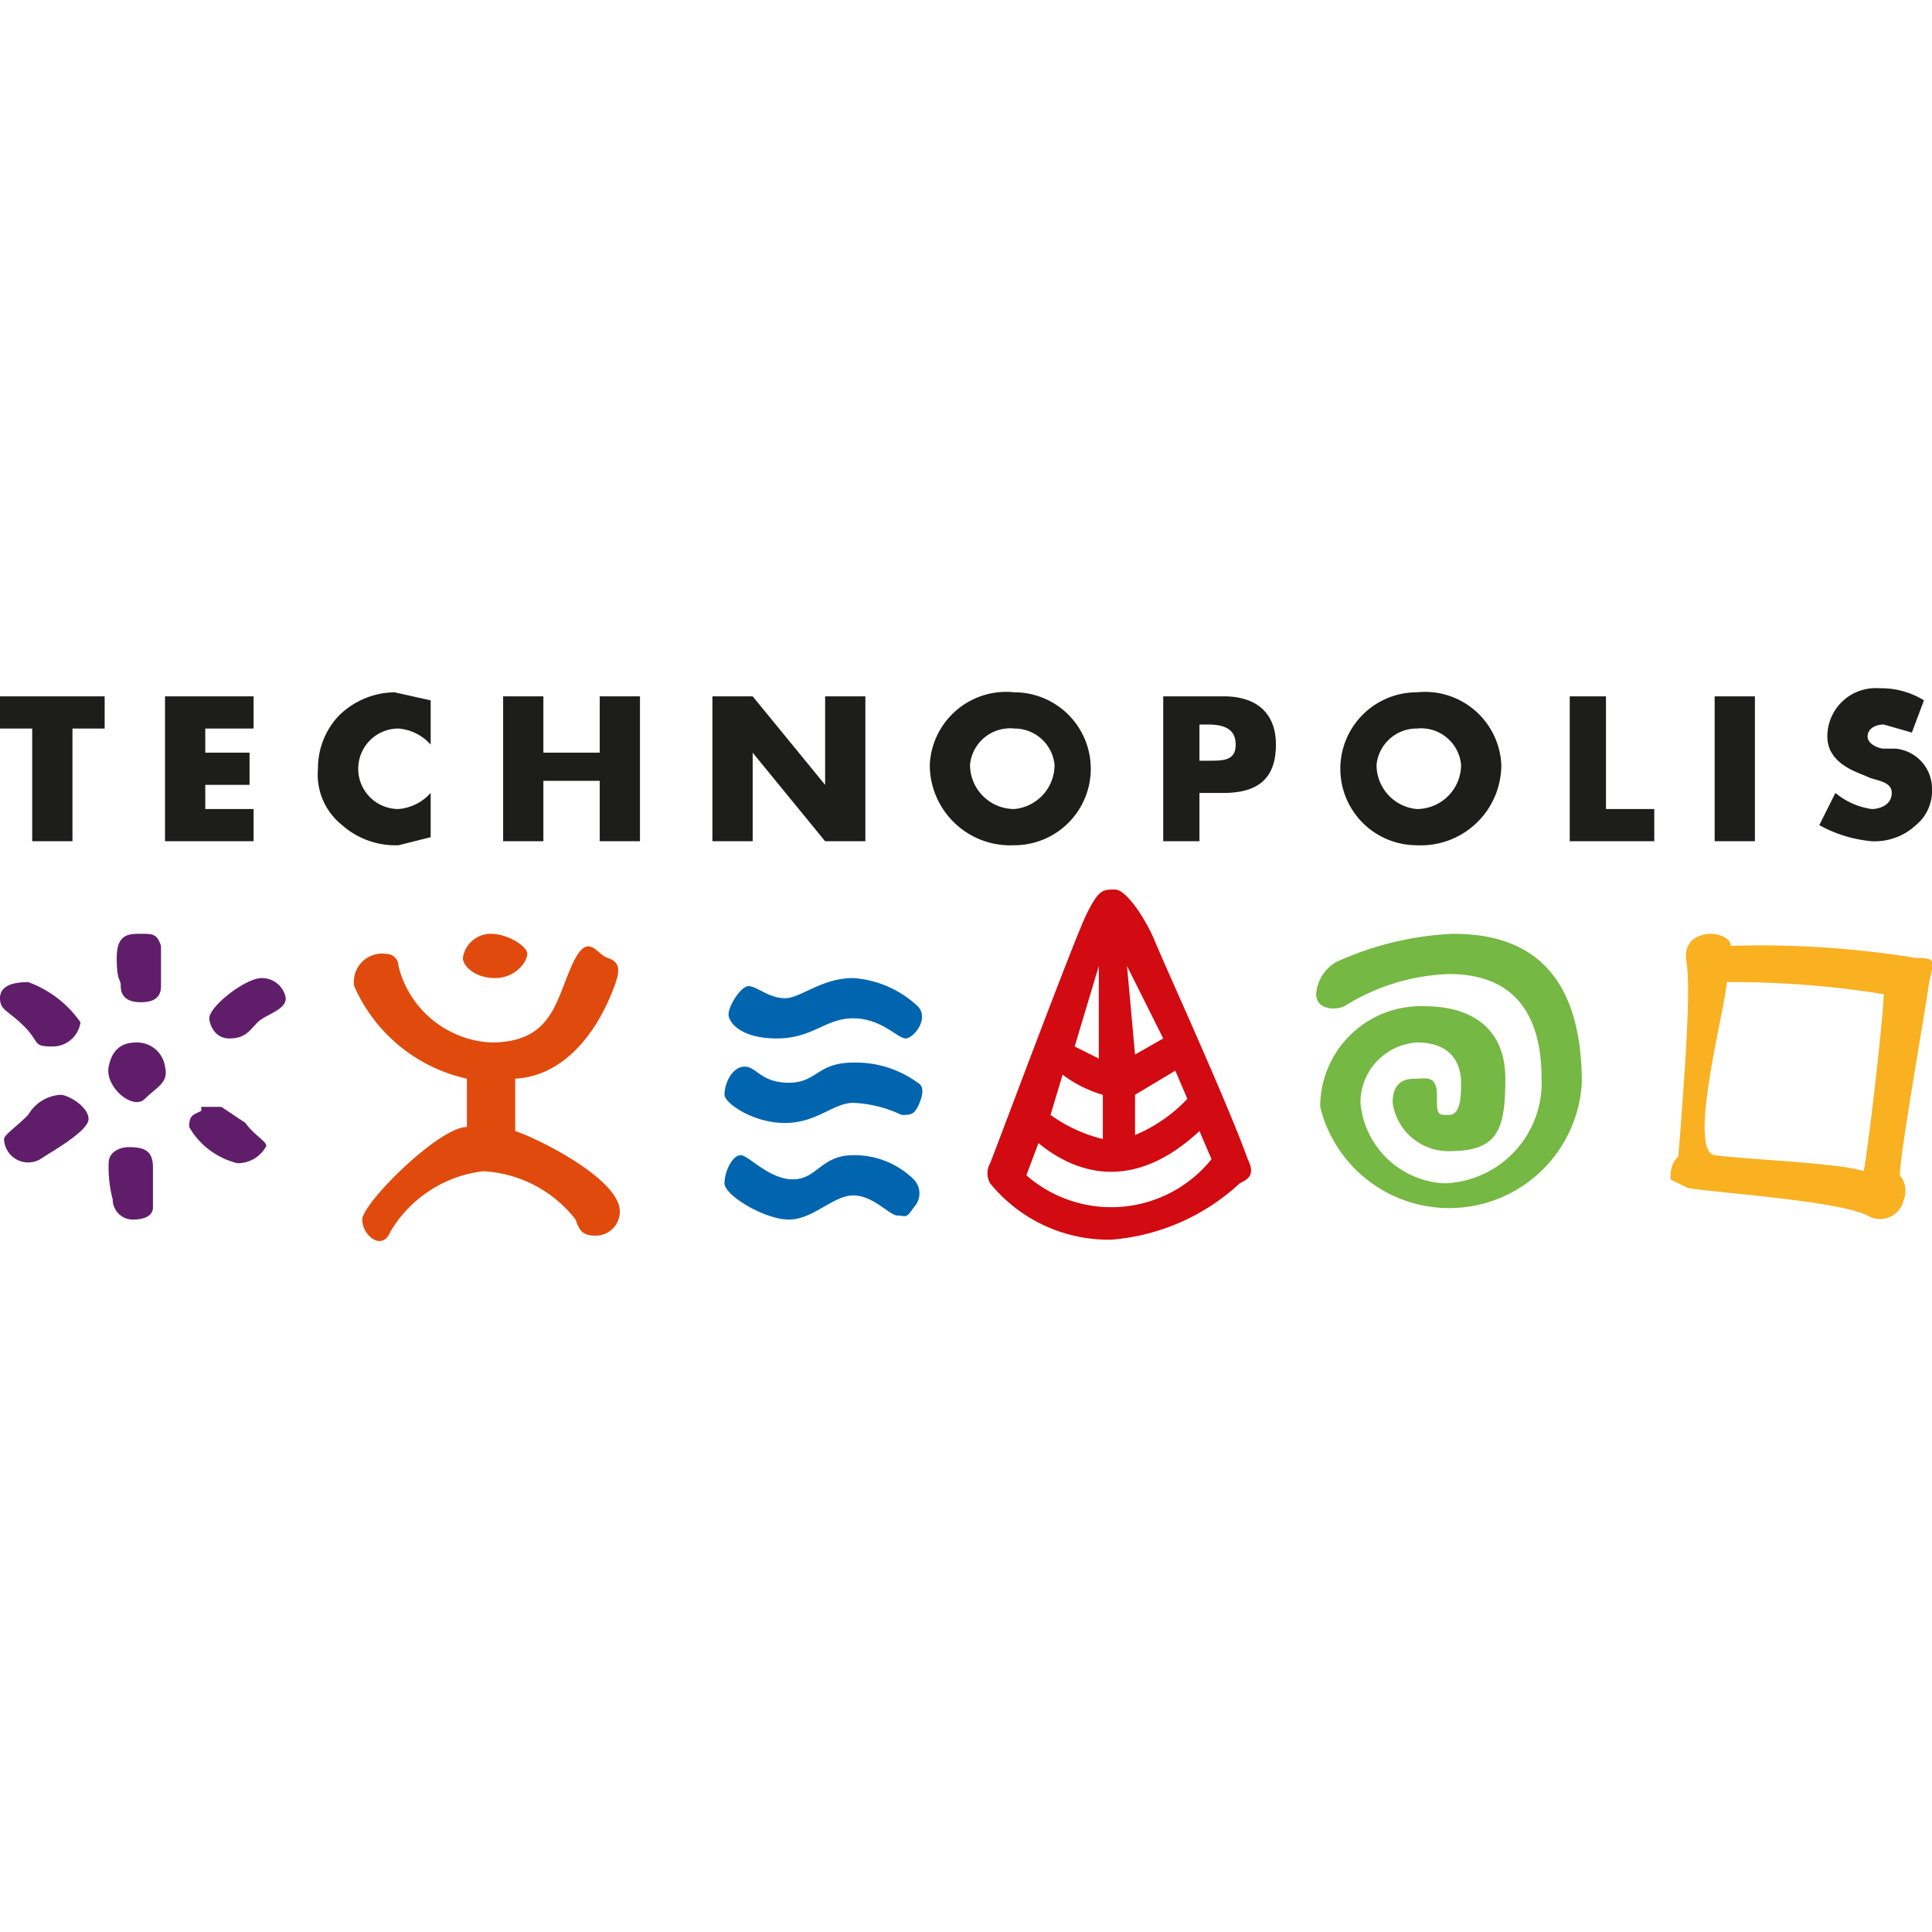 <svg id="Layer_1" data-name="Layer 1" xmlns="http://www.w3.org/2000/svg" width="80" height="80" viewBox="0 0 48 48">
	<g id="Page-2">
		<g id="Kom-naar-je-toe-...">
			<g id="Group-66">
				<g id="Group-3">
					<g id="logo_technopolis" data-name="logo technopolis">
						<path id="Shape"
							d="M0,24.8c0-.3.3-.4.7-.4a2.7,2.7,0,0,1,1.3,1,.7.7,0,0,1-.7.6c-.5,0-.3-.1-.7-.5S0,25.1,0,24.8Zm3.5.1c.3,0,.5-.1.5-.4v-1c-.1-.3-.2-.3-.5-.3s-.6,0-.6.6.1.5.1.7S3.1,24.9,3.5,24.9Zm-.1,1a.7.7,0,0,1,.7.6c.1.4-.2.5-.5.8s-1-.3-.9-.8.4-.6.7-.6Zm1.8-.6c0-.3.9-1,1.3-1a.6.6,0,0,1,.6.5c0,.3-.5.4-.7.6s-.3.4-.7.4S5.2,25.4,5.2,25.3ZM5,27.5h.5l.6.4c.2.3.6.5.5.6a.8.8,0,0,1-.7.4,1.9,1.9,0,0,1-1.2-.9c0-.3.1-.3.3-.4Zm-1.8,1c.4,0,.6.1.6.5v1c0,.2-.2.3-.5.3a.5.5,0,0,1-.5-.5,3.1,3.1,0,0,1-.1-.9c0-.3.3-.4.5-.4ZM1.5,27.2c.2,0,.7.3.7.6s-.9.8-1.2,1a.6.6,0,0,1-.9-.5c0-.1.3-.3.6-.6a1,1,0,0,1,.8-.5Z"
							fill="#601e6a" />
						<path id="Path"
							d="M11.6,28V26.8a4,4,0,0,1-2.8-2.3.7.7,0,0,1,.8-.8.3.3,0,0,1,.3.3,2.5,2.5,0,0,0,2.3,1.9c1.5,0,1.6-1,2-1.9s.6-.3.9-.2.3.3.2.6-.8,2.3-2.5,2.4h0v1.3c.6.2,2.6,1.2,2.6,2a.6.6,0,0,1-.6.6c-.3,0-.4-.1-.5-.4A3.1,3.1,0,0,0,12,29.1a3.1,3.1,0,0,0-2.3,1.5c-.2.5-.7.1-.7-.3S10.9,28,11.6,28"
							fill="#e04b0d" />
						<path id="Path-2" data-name="Path"
							d="M11.5,23.8a.7.7,0,0,1,.7-.6c.4,0,.9.3.9.5s-.3.6-.8.6-.8-.3-.8-.5Z" fill="#e04b0d" />
						<path id="Shape-2" data-name="Shape"
							d="M18.1,25.2c0-.2.3-.7.5-.7s.5.3.9.3.9-.5,1.7-.5a2.6,2.6,0,0,1,1.6.7c.3.3-.1.8-.3.8s-.6-.5-1.3-.5-1,.5-1.9.5-1.2-.4-1.2-.6Zm-.1,2c0-.3.2-.7.5-.7s.4.4,1.1.4.7-.5,1.6-.5a2.6,2.6,0,0,1,1.6.5c.2.1.1.4,0,.6s-.2.2-.4.2a3.1,3.1,0,0,0-1.2-.3c-.5,0-.9.5-1.7.5s-1.5-.5-1.5-.7Zm0,2.2c0-.3.2-.7.4-.7s.7.6,1.3.6.7-.6,1.5-.6a2.1,2.1,0,0,1,1.5.6.5.5,0,0,1,0,.7c-.2.3-.2.2-.4.2s-.6-.5-1.1-.5-1,.6-1.6.6-1.6-.6-1.6-.9Z"
							fill="#0065ae" />
						<path id="Shape-3" data-name="Shape"
							d="M31,28.8c-.5-1.4-2.1-4.9-2.3-5.4s-.7-1.3-1-1.3-.4,0-.7.6-2.2,5.7-2.4,6.2a.5.5,0,0,0,0,.5,3.8,3.8,0,0,0,3,1.4,5.3,5.3,0,0,0,3.2-1.4c.2-.1.4-.2.2-.6Zm-1.5-1.5a3.8,3.8,0,0,1-1.3.9v-1l1-.6Zm-.6-1.5-.7.4L28,24ZM27.3,24v2.3l-.6-.3Zm-.9,2.7a3.1,3.1,0,0,0,1,.5v1.1a3.8,3.8,0,0,1-1.3-.6Zm-.9,2.5.3-.8c1.1.9,2.5,1.1,4-.3l.3.7A3.2,3.2,0,0,1,25.5,29.2Z"
							fill="#d20a11" />
						<path id="Path-3" data-name="Path"
							d="M32.7,24.7a1,1,0,0,1,.5-.8,7.8,7.8,0,0,1,2.9-.7c1.4,0,3.2.5,3.2,3.7a3.3,3.3,0,0,1-6.5.6A2.5,2.5,0,0,1,35.4,25c1.1,0,2,.5,2,1.8s-.2,1.8-1.4,1.8a1.4,1.4,0,0,1-1.4-1.2c0-.6.4-.6.6-.6s.5-.1.5.4,0,.5.3.5.3-.5.3-.8-.1-1-1.1-1a1.5,1.5,0,0,0-1.4,1.5,2.2,2.2,0,0,0,2.1,2,2.5,2.5,0,0,0,2.4-2.6c0-1.5-.6-2.6-2.3-2.6a5.2,5.2,0,0,0-2.6.8c-.2.1-.7.1-.7-.3Z"
							fill="#75b843" />
						<path id="Shape-4" data-name="Shape"
							d="M47.6,23.8a23.9,23.9,0,0,0-4.6-.3c0-.2-.3-.3-.5-.3s-.7.1-.6.7,0,2.3-.2,4.8c0,.1-.2.1-.2.6l.4.2c.2.1,3.7.3,4.5.7a.6.6,0,0,0,.9-.4.6.6,0,0,0-.1-.6c0-.5.6-3.9.7-4.6S48.2,23.8,47.6,23.8Zm-1.3,5.3c-.5-.2-3-.3-3.7-.4s.3-3.8.3-4.3a23.8,23.8,0,0,1,3.9.3c0,.5-.4,4-.5,4.4Z"
							fill="#f9b122" />
						<path id="Shape-5" data-name="Shape"
							d="M1.8,20.9H.8V18.1H0v-.8H2.6v.8H1.8Zm3.3-2.8v.6H6.2v.8H5.1v.6H6.3v.8H4.1V17.3H6.3v.8Zm5.6.4a1.2,1.2,0,0,0-.8-.4,1,1,0,1,0,0,2,1.2,1.2,0,0,0,.8-.4v1.1l-.8.2a2,2,0,0,1-1.4-.5,1.6,1.6,0,0,1-.6-1.4,1.9,1.9,0,0,1,.5-1.3,2,2,0,0,1,1.4-.6l.9.2Zm4.2.2V17.3h1v3.6h-1V19.4H13.5v1.5h-1V17.3h1v1.4Zm2.8-1.4h1l1.8,2.2h0V17.3h1v3.6h-1l-1.8-2.2h0v2.2h-1Zm7.5.8a1,1,0,0,1,1,.9,1.1,1.1,0,0,1-1,1.1A1.1,1.1,0,0,1,24.1,19,1,1,0,0,1,25.2,18.1Zm0-.9A1.9,1.9,0,0,0,23.1,19a2,2,0,0,0,2.1,2,1.9,1.9,0,1,0,0-3.8Zm4.6.8H30c.4,0,.7.1.7.5s-.3.4-.7.4h-.2Zm-.9,2.9h.9V19.7h.6c.9,0,1.3-.4,1.3-1.2s-.5-1.2-1.3-1.2H28.9Zm6.3-2.8a1,1,0,0,1,1.1.9,1.1,1.1,0,0,1-1.1,1.1,1.1,1.1,0,0,1-1-1.1A1,1,0,0,1,35.2,18.1Zm0-.9a1.9,1.9,0,1,0,0,3.8,2,2,0,0,0,2.1-2,1.9,1.9,0,0,0-2.1-1.8Zm4.7,2.9h1.2v.8H39V17.3h.9Zm3.7.8h-1V17.3h1Zm3.9-2.7-.7-.2c-.2,0-.4.1-.4.3s.3.3.4.3h.3a1,1,0,0,1,.9,1,1.1,1.1,0,0,1-.4.9,1.5,1.5,0,0,1-1.1.4,3.3,3.3,0,0,1-1.3-.4l.4-.8a1.8,1.8,0,0,0,.9.4c.2,0,.5-.1.5-.4s-.4-.3-.6-.4-1-.3-1-1a1.2,1.2,0,0,1,1.3-1.2,2,2,0,0,1,1.1.3Z"
							fill="#1d1d1b" />
					</g>
				</g>
			</g>
		</g>
	</g>
</svg>